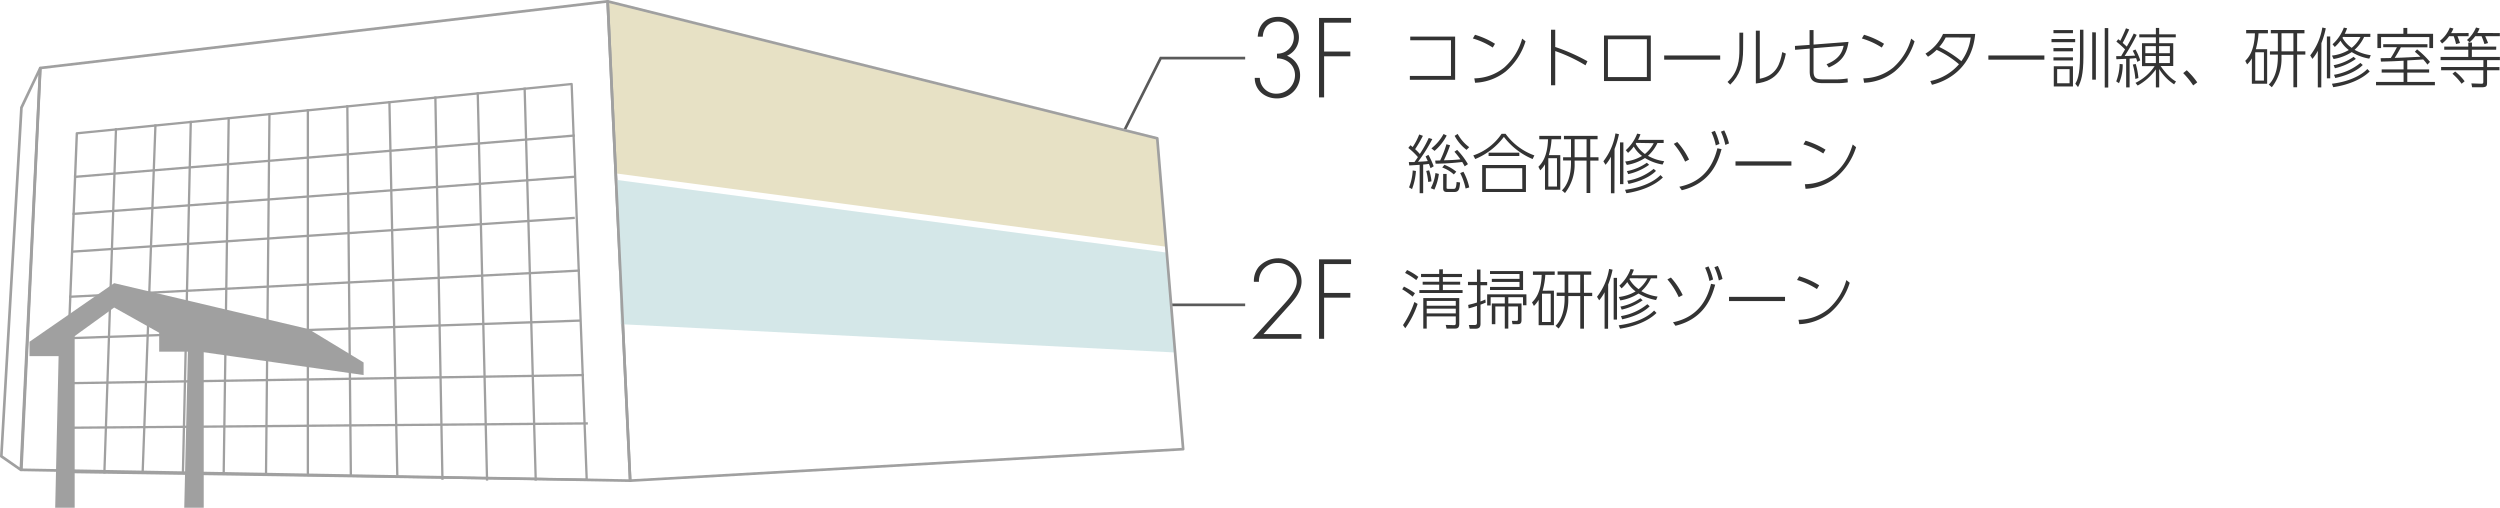 <svg id="レイヤー_2" data-name="レイヤー 2" xmlns="http://www.w3.org/2000/svg" viewBox="0 0 925.38 187.94"><defs><style>.cls-1{fill:#333;}.cls-2{fill:#5a5a5a;}.cls-3{fill:#e7e1c5;}.cls-4{fill:#a0a0a0;}.cls-5{fill:#d4e7e8;}</style></defs><title>アートボード 1</title><path class="cls-1" d="M472.68,19.86a6.07,6.07,0,0,0,6.24-6.12A5.78,5.78,0,0,0,473.11,8c-3.39,0-5.5,2.22-5.69,5.57h-1.87c.31-4.44,3-7.33,7.6-7.33a7.58,7.58,0,0,1,7.65,7.57,7.35,7.35,0,0,1-4.41,6.82,7.66,7.66,0,0,1,4.84,7.14,8.49,8.49,0,0,1-8.62,8.66c-4.41,0-8.19-3.08-8.16-7.61h1.88a6,6,0,0,0,6.24,5.85,6.86,6.86,0,0,0,6.78-6.78c0-3.82-3-6.28-6.67-6.28Z"/><path class="cls-1" d="M490.12,8.4V19.08h9.71v1.76h-9.71V36.05h-1.88V6.64H500.1V8.4Z"/><path class="cls-1" d="M538.62,13.54v16H521.86V28.11h15.22V14.91H522V13.54Z"/><path class="cls-1" d="M552.54,17.6a28,28,0,0,0-7.37-3.36l.81-1.37a30.24,30.24,0,0,1,7.4,3.34ZM545.72,29a17.9,17.9,0,0,0,11.07-4,22.18,22.18,0,0,0,6.64-10.71l1.25,1a23.92,23.92,0,0,1-7.34,11.17A19.48,19.48,0,0,1,546,30.63Z"/><path class="cls-1" d="M586.88,24.18a59,59,0,0,0-11.21-5.28V31.55h-1.56V11h1.56v6.39a70.28,70.28,0,0,1,11.93,5.28Z"/><path class="cls-1" d="M611.05,13.14V30H593.72V13.14Zm-1.46,1.39H595.18v14h14.41Z"/><path class="cls-1" d="M636.73,20.53v1.56H616V20.53Z"/><path class="cls-1" d="M645.22,18.15c0,5.93-1.2,9.63-4.77,13.18l-1-1c4.12-3.75,4.39-8.4,4.39-12V12.08h1.41Zm6.17,11c6.08-1.15,7.54-5.44,8.31-9.86l1.34.55c-1,4.83-2.83,10.18-11.11,11.07V11.36h1.46Z"/><path class="cls-1" d="M664.45,18.44,664.4,17l5.42-.38v-5.5h1.47V16.5l12.94-1c-.68,4.89-2.88,7.58-7.3,9.48l-.82-1.2c4.95-2,5.86-4.8,6.32-6.84l-11.14.91v8.54c0,2.69,1.22,3,3.46,3h4.58a25.87,25.87,0,0,0,4.56-.36l.07,1.46a26.08,26.08,0,0,1-4.46.29h-4.63c-3.56,0-5-1-5-4.35V18Z"/><path class="cls-1" d="M696.54,17.6a28,28,0,0,0-7.37-3.36l.81-1.37a30.24,30.24,0,0,1,7.4,3.34ZM689.72,29a17.9,17.9,0,0,0,11.07-4,22.18,22.18,0,0,0,6.64-10.71l1.25,1a23.92,23.92,0,0,1-7.34,11.17A19.48,19.48,0,0,1,690,30.63Z"/><path class="cls-1" d="M712.71,19.86a16.6,16.6,0,0,0,6.51-7.3h11.9c-1,11.62-9,17.11-16,18.82L714.51,30a19.2,19.2,0,0,0,10.61-6.22,35.51,35.51,0,0,0-8.26-5.33A17.59,17.59,0,0,1,713.65,21Zm7.49-6a15.54,15.54,0,0,1-2.38,3.53A41.34,41.34,0,0,1,726,22.64a18.75,18.75,0,0,0,3.46-8.74Z"/><path class="cls-1" d="M756.73,20.53v1.56H736V20.53Z"/><path class="cls-1" d="M768.13,14.43v1.18h-8.76V14.43Zm-.82-3.29V12.3h-7.22V11.14Zm0,6.65V19h-7.22V17.79Zm0,3.44v1.15h-7.22V21.23Zm0,3.31V32h-7.1V24.54Zm-1.25,1.05h-4.6v5.24h4.6ZM771.18,11V21c0,6.63-.94,9.29-2,11.24l-1-1.23c.63-1.1,1.73-3.05,1.73-10V11Zm4.61,1V29.48h-1.35V11.94Zm4.58-1.61v22h-1.3v-22Z"/><path class="cls-1" d="M790.9,12.9a71.14,71.14,0,0,1-4.46,7.82c1.61,0,2.52-.07,3.89-.14-.34-.7-.53-1.11-.89-1.8l1-.46a20.1,20.1,0,0,1,1.77,4l-1.08.58c-.12-.46-.21-.72-.45-1.4-.77.1-1.85.17-2.4.2V32.34H787V21.78c-.57,0-3.09.14-3.62.14l-.07-1.15c.48,0,1,0,1.84,0,.22-.39,1.25-2.12,1.44-2.48a30.3,30.3,0,0,0-3.21-2.88l.69-.89c.29.22.39.29.75.58.48-.89,1.61-3.34,2.11-4.63l1.2.43c-.17.41-.53,1.18-1.25,2.69-.48,1-.86,1.73-1.17,2.28.76.67,1.24,1.13,1.51,1.39.91-1.58,1.32-2.26,2.59-4.85Zm-7.58,17.23a18.85,18.85,0,0,0,1.27-6.46l1.13.12a16.62,16.62,0,0,1-1.37,7Zm7.08-.91a25.55,25.55,0,0,0-.94-5.31l1.08-.24a25.43,25.43,0,0,1,1,5.21Zm14.35,2a17.79,17.79,0,0,1-5.52-5.69v6.82H798V25.67a20.34,20.34,0,0,1-6.74,6l-.8-1a18,18,0,0,0,7.08-6.19h-4.68V16H798V13.83h-6.14V12.7H798V10.33h1.22V12.7h6.15v1.13h-6.15V16h5.21v8.43h-4.68c1.47,2.21,3.89,4.85,5.71,5.71ZM798,17.07H794.1v2.62H798Zm0,3.65H794.1v2.62H798Zm5.18-3.65h-4v2.62h4Zm0,3.65h-4v2.62h4Z"/><path class="cls-1" d="M811.81,31.62a30.16,30.16,0,0,0-3.7-4.56L809.43,26a28.58,28.58,0,0,1,3.89,4.49Z"/><path class="cls-1" d="M839.19,18.22V31h-5.66V21.61a10,10,0,0,1-1.75,2.23l-.7-1.32c1.2-1.2,3.34-3.55,3.58-10.18h-3.24V11.1h8.06v1.24H836a27,27,0,0,1-1,5.88ZM838,19.35h-3.22V29.84H838ZM850.28,19h3.05v1.22h-3.05V32.29h-1.37v-12H844.5v1a17,17,0,0,1-3.58,11l-1.13-1c2.07-1.92,3.36-5.6,3.36-10.16v-.91h-2.93V19h2.93V12.34h-2.61V11.1H853v1.24h-2.71Zm-1.37-6.68H844.5V19h4.41Z"/><path class="cls-1" d="M859.23,32.34h-1.29V18.8a14.79,14.79,0,0,1-2,3l-.8-1.29a22.81,22.81,0,0,0,4.47-10.33l1.29.29a33.6,33.6,0,0,1-1.63,5.5ZM861.3,13.5h1.24V29H861.3ZM863.17,31c6-.74,10.66-2.9,13.1-5.45l.89.89c-3.17,3.12-8.35,5.07-13.51,5.83ZM877,21.71a18,18,0,0,1-6.5-2.43,17.83,17.83,0,0,1-6.72,2.57l-.6-1.27a15.91,15.91,0,0,0,6.24-2.07,11.23,11.23,0,0,1-3.08-3.45,16.16,16.16,0,0,1-2.11,2.33l-.84-1a15.45,15.45,0,0,0,4.18-6.17l1.22.24a17.42,17.42,0,0,1-.88,2.06h9.48v1.15h-2.31a14.43,14.43,0,0,1-3.53,4.76,16.24,16.24,0,0,0,6,2Zm-13.2,2.42a18.85,18.85,0,0,0,7.39-3.1l.84.77a21.52,21.52,0,0,1-7.75,3.46Zm.14,3.55a20.62,20.62,0,0,0,9.77-4.39l.87.77c-2.67,2.69-7,4.13-10.18,4.82Zm3.34-14a3.72,3.72,0,0,1-.22.31,11.4,11.4,0,0,0,3.41,3.72,12.47,12.47,0,0,0,3.27-4Z"/><path class="cls-1" d="M891.06,25.69h8.09v1.18h-8.09v3.45h10.22v1.23H879.49V30.32h10.2V26.87h-8.11V25.69h8.11V22.47c-3.82.22-4.47.24-8.38.34l-.12-1.27,3.75-.07a37.91,37.91,0,0,0,2.28-4h-5.07V16.35h16.37v1.16h-9.84a40.1,40.1,0,0,1-2.28,3.91c2.21-.05,2.93-.1,9.53-.41a26.43,26.43,0,0,0-2.06-1.85l.81-.89a31.49,31.49,0,0,1,4.78,4.64l-.94,1A19.48,19.48,0,0,0,896.94,22c-.94.09-5,.31-5.88.36Zm0-15.36v2.18h9.55v5.28h-1.39V13.71H881.36v4.08H880V12.51h9.62V10.33Z"/><path class="cls-1" d="M913.76,12.22V13.4h-4.1c.64,1.7.72,1.87.91,2.52l-1.47.39a17.66,17.66,0,0,0-.86-2.91h-1.7a12.43,12.43,0,0,1-2.6,2.71l-.79-1a11.94,11.94,0,0,0,3.67-4.9l1.32.34a14.35,14.35,0,0,1-.86,1.72Zm10.2,6.2h-9v2.66h10.39v1.18h-4.76v2.57h4.59V26h-4.59v4.41c0,1.37-.07,1.9-2.11,1.9h-3.43l-.26-1.44,3.6.12c.69,0,.81-.12.81-.75V26H903.58v-1.2h15.65V22.26H903.39V21.08h10.25V18.42h-8.9V17.24h8.9V15.75H915v1.49h9ZM911.17,31a21.13,21.13,0,0,0-3.39-3.69l1-.84a19.47,19.47,0,0,1,3.51,3.6Zm14.16-18.77V13.4h-5.42c.62,1.44.84,1.92,1.05,2.54l-1.34.37a21.85,21.85,0,0,0-1.08-2.91h-2.33a12.11,12.11,0,0,1-2.07,2.23l-1-.81a12.41,12.41,0,0,0,3.36-4.64l1.32.34a12.12,12.12,0,0,1-.82,1.7Z"/><path class="cls-1" d="M530.17,51.48a57,57,0,0,1-5.3,8.4c1-.05,2.59-.12,3.62-.26-.43-.94-.57-1.23-.81-1.71l1.05-.6a28.22,28.22,0,0,1,1.95,4.25l-1.16.7c-.28-.77-.38-1.06-.6-1.59-.52.07-1.12.17-2.13.24V71.52h-1.3V61c-.86.07-3.07.21-3.86.24L521.48,60c.65,0,1.13,0,2.07,0,.43-.6,1-1.4,1.29-1.85a25,25,0,0,0-3.55-3.39l.79-1c.44.33.58.48.82.67a22.74,22.74,0,0,0,2.42-4.66l1.37.51a47.87,47.87,0,0,1-2.88,4.94A15.31,15.31,0,0,1,525.54,57a40.91,40.91,0,0,0,3.31-5.93Zm-8.61,17.88a19.55,19.55,0,0,0,1.36-6.26l1.2.19A23.39,23.39,0,0,1,522.66,70Zm7.1-2a23.09,23.09,0,0,0-.74-4.08l1.08-.24a16.47,16.47,0,0,1,.86,4.08Zm.94,2.3a15.64,15.64,0,0,0,1.73-5.61l1.27.33a20,20,0,0,1-1.66,5.81Zm.24-14.74a17.27,17.27,0,0,0,4.49-5.32l1.17.57A18.85,18.85,0,0,1,531,55.85Zm6.91-1.15a43.47,43.47,0,0,1-2.3,5.57c3-.09,4-.14,6.14-.36a32.57,32.57,0,0,0-2.23-2.81l1-.69a26.69,26.69,0,0,1,4,5.28l-1.2.81c-.36-.67-.56-1-.92-1.61a89.79,89.79,0,0,1-9.84.63l-.17-1.15,1.85-.05a40.38,40.38,0,0,0,2.33-6Zm1.39,10.8A13,13,0,0,0,533.85,62l.81-1a16.58,16.58,0,0,1,4.39,2.55Zm-2.69,4.78c0,.48,0,.55.7.55H538c.63,0,1,0,1.16-2.54l1.29.19c-.19,2.66-.55,3.53-2.23,3.53h-2.54c-1.35,0-1.49-.6-1.49-1.56V64.39h1.29Zm4.11-19.78a15.12,15.12,0,0,0,4.27,4.9l-1,1a16.3,16.3,0,0,1-4.39-5.19Zm2.93,20.21a21.93,21.93,0,0,0-2-5.71l1.2-.5a21.79,21.79,0,0,1,2.16,5.8Z"/><path class="cls-1" d="M545.34,57.53a20.41,20.41,0,0,0,10.47-8h1.48a22.72,22.72,0,0,0,10.66,8l-.65,1.34a26,26,0,0,1-10.63-8.21,25.51,25.51,0,0,1-10.61,8.21Zm19.49,3.55v10h-16.2v-10Zm-1.37,1.18H550v7.68h13.49Zm-1.08-4.52H551V56.52h11.38Z"/><path class="cls-1" d="M577.55,57.43V70.22h-5.67V60.81a9.87,9.87,0,0,1-1.75,2.24l-.69-1.32c1.2-1.2,3.33-3.55,3.57-10.18h-3.24V50.3h8.07v1.25h-3.53a27.3,27.3,0,0,1-1,5.88Zm-1.23,1.13h-3.21V69.05h3.21Zm12.32-.34h3.05v1.23h-3.05v12h-1.37v-12h-4.42v1a17,17,0,0,1-3.57,11l-1.13-1c2.06-1.92,3.36-5.59,3.36-10.15v-.91h-2.93V58.22h2.93V51.55h-2.62V50.3h12.46v1.25h-2.71Zm-1.37-6.67h-4.42v6.67h4.42Z"/><path class="cls-1" d="M597.59,71.54h-1.3V58a14.26,14.26,0,0,1-2,3l-.79-1.3a22.77,22.77,0,0,0,4.46-10.32l1.3.29a35,35,0,0,1-1.63,5.5Zm2.06-18.84h1.25V68.16h-1.25Zm1.87,17.55c6-.75,10.66-2.91,13.11-5.45l.89.89c-3.17,3.12-8.35,5.06-13.52,5.83Zm13.88-9.34a18,18,0,0,1-6.51-2.42,17.88,17.88,0,0,1-6.72,2.57l-.6-1.28a15.65,15.65,0,0,0,6.24-2.06,11.49,11.49,0,0,1-3.07-3.46,15.66,15.66,0,0,1-2.11,2.33l-.84-1A15.53,15.53,0,0,0,606,49.46l1.22.24a15.66,15.66,0,0,1-.89,2.07h9.48v1.15h-2.3A14.55,14.55,0,0,1,610,57.67a16.29,16.29,0,0,0,6,2Zm-13.2,2.43a19.15,19.15,0,0,0,7.39-3.1l.84.77a21.65,21.65,0,0,1-7.75,3.45Zm.14,3.55a20.72,20.72,0,0,0,9.77-4.39l.86.76c-2.66,2.69-7,4.13-10.17,4.83Zm3.34-14-.22.31A11.4,11.4,0,0,0,608.87,57a12.71,12.71,0,0,0,3.26-4Z"/><path class="cls-1" d="M623.75,59.83a28.69,28.69,0,0,0-4.2-6.58l1.29-.69a26.77,26.77,0,0,1,4.37,6.5Zm-2.14,9.29c10.35-2.11,13-9.94,14.09-14.23l1.54.31c-1.13,4.1-3.7,12.55-14.72,15.22Zm13.16-20.69a26.38,26.38,0,0,1,1.7,4.85l-1.37.55a22.29,22.29,0,0,0-1.61-4.9Zm3.45-.17A23.59,23.59,0,0,1,640,53.09l-1.37.55a22.54,22.54,0,0,0-1.63-4.9Z"/><path class="cls-1" d="M663.09,59.73V61.3H642.4V59.73Z"/><path class="cls-1" d="M674.89,56.81a27.9,27.9,0,0,0-7.37-3.36l.82-1.37a30.14,30.14,0,0,1,7.39,3.33Zm-6.81,11.37a17.75,17.75,0,0,0,11.06-4c4.42-3.67,6-8.66,6.65-10.7l1.25,1a23.94,23.94,0,0,1-7.35,11.16,19.56,19.56,0,0,1-11.37,4.25Z"/><polygon class="cls-2" points="413.7 54.34 412.81 53.89 429.33 21 460.9 21 460.9 22 429.95 22 413.7 54.34"/><path class="cls-1" d="M481.73,123.65v1.75H463.6l11-12.05c2.22-2.45,5.42-5.81,5.42-9.24A6.82,6.82,0,0,0,473,97.36a6.67,6.67,0,0,0-7,6.94h-1.87a8.3,8.3,0,0,1,1.83-5.57,9.79,9.79,0,0,1,7-3.12,8.61,8.61,0,0,1,8.81,8.62c0,3.94-3,7.13-5.54,9.9l-8.54,9.52Z"/><path class="cls-1" d="M490.12,97.75v10.69h9.71v1.75h-9.71V125.4h-1.88V96H500.1v1.75Z"/><path class="cls-1" d="M522.9,109.81a29.44,29.44,0,0,0-3.87-2.73l.65-1a30.62,30.62,0,0,1,4.08,2.45Zm-3.58,10.52a36,36,0,0,0,4.22-8.55l1.2.72a33.46,33.46,0,0,1-4.58,9Zm4.92-16.66a26.58,26.58,0,0,0-4.15-2.64l.74-1.08a21.25,21.25,0,0,1,4.18,2.54Zm9.84-4v1.73h7.08v1.15h-7.08v1.73h6.41v1.08h-6.41v2h7.3v1.1h-16v-1.1h7.34v-2h-6.12v-1.08h6.12v-1.73H526v-1.15h6.72V99.71Zm6.07,20.16c0,1.68-.79,1.8-1.77,1.8h-2.93l-.31-1.37,3,.1c.45,0,.72-.1.72-.72v-2.52H528.1v4.51h-1.27V110.32h13.32Zm-1.29-8.43H528.1v1.76h10.76Zm0,2.86H528.1v1.75h10.76Z"/><path class="cls-1" d="M549.94,112c-.45.2-.86.39-1.92.77v7c0,1.37-.52,1.92-2,1.92h-2l-.32-1.39,1.95,0c.69,0,1.05-.07,1.05-.89v-6.19c-1.84.62-2.42.77-3.07.93l-.19-1.29c2-.48,2.38-.6,3.26-.89v-6.43h-3.33v-1.2h3.33V99.76H548v4.63h2.48v1.2H548v6a19,19,0,0,0,1.8-.74Zm15.08,1h-1.27V110H558.3v2.33h4.89v6.12c0,1.34-.52,1.56-1.7,1.56h-1.63l-.24-1.23,1.65,0c.6,0,.6-.26.6-.81v-4.54H558.3v8.21H557v-8.21h-3.5V120h-1.3v-7.68H557V110h-5.23v3.07h-1.3v-4.13H565Zm-1.25-5.66H551.53v-1.13h10.92v-1.85H552.2v-1.13h10.25v-1.8H551.53v-1.1h12.24Z"/><path class="cls-1" d="M575.19,107.58v12.79h-5.66V111a10.42,10.42,0,0,1-1.75,2.24l-.7-1.32c1.2-1.2,3.34-3.56,3.58-10.18h-3.24v-1.25h8.06v1.25H572a27.13,27.13,0,0,1-1,5.88ZM574,108.71h-3.22V119.2H574Zm12.31-.34h3.05v1.23h-3.05v12.05h-1.37V109.6H580.5v1a17,17,0,0,1-3.58,11l-1.13-1c2.07-1.92,3.36-5.59,3.36-10.15v-.91h-2.93v-1.23h2.93V101.7h-2.61v-1.25H589v1.25h-2.71Zm-1.37-6.67H580.5v6.67h4.41Z"/><path class="cls-1" d="M595.23,121.69h-1.29V108.16a15.11,15.11,0,0,1-2,3l-.8-1.3a22.77,22.77,0,0,0,4.47-10.32l1.29.29a33.58,33.58,0,0,1-1.63,5.49Zm2.07-18.84h1.24v15.46H597.3Zm1.87,17.55c6-.75,10.66-2.91,13.1-5.45l.89.89c-3.17,3.12-8.35,5.06-13.51,5.83ZM613,111.06a18.13,18.13,0,0,1-6.5-2.42,17.78,17.78,0,0,1-6.72,2.56l-.6-1.27a15.65,15.65,0,0,0,6.24-2.06,11.23,11.23,0,0,1-3.07-3.46,15.57,15.57,0,0,1-2.12,2.33l-.84-1a15.31,15.31,0,0,0,4.18-6.17l1.22.24a16.71,16.71,0,0,1-.88,2.07h9.48v1.15h-2.31a14.27,14.27,0,0,1-3.53,4.75,16.32,16.32,0,0,0,6,2Zm-13.2,2.42a19,19,0,0,0,7.39-3.09l.84.77a21.65,21.65,0,0,1-7.75,3.45ZM600,117a20.75,20.75,0,0,0,9.77-4.4l.87.77c-2.67,2.69-7,4.13-10.18,4.83Zm3.34-14-.21.31a11.26,11.26,0,0,0,3.4,3.72,12.57,12.57,0,0,0,3.27-4Z"/><path class="cls-1" d="M621.39,110a28.36,28.36,0,0,0-4.2-6.58l1.3-.69a27.36,27.36,0,0,1,4.37,6.5Zm-2.13,9.29c10.34-2.11,13-9.94,14.09-14.23l1.53.31c-1.13,4.1-3.69,12.55-14.71,15.22Zm13.15-20.69a25.66,25.66,0,0,1,1.7,4.85l-1.36.55a23.41,23.41,0,0,0-1.61-4.9Zm3.46-.17a23.49,23.49,0,0,1,1.72,4.83l-1.36.55a22.54,22.54,0,0,0-1.64-4.9Z"/><path class="cls-1" d="M660.73,109.88v1.56H640v-1.56Z"/><path class="cls-1" d="M672.54,107a28,28,0,0,0-7.37-3.36l.81-1.37a30.21,30.21,0,0,1,7.4,3.33Zm-6.82,11.37a17.83,17.83,0,0,0,11.07-4,22.12,22.12,0,0,0,6.64-10.7l1.25,1a23.9,23.9,0,0,1-7.34,11.16A19.56,19.56,0,0,1,666,120Z"/><rect class="cls-2" x="429.64" y="112.34" width="31.26" height="1"/><polygon class="cls-3" points="431.67 91.33 227.84 64.17 224.92 0.5 428.36 51.2 431.67 91.33"/><path class="cls-4" d="M7.71,174.41a.47.47,0,0,1-.28-.09l-7.22-5a.5.5,0,0,1-.21-.44l7.43-129a.58.58,0,0,1,0-.18l7-14.67a.52.52,0,0,1,.58-.27.5.5,0,0,1,.37.51L8.21,173.94a.49.49,0,0,1-.28.42A.42.42,0,0,1,7.71,174.41ZM1,168.62,7.26,173l7-145.36L8.42,40Z"/><path class="cls-4" d="M233.26,178.41h0l-225.36-4a.48.48,0,0,1-.49-.52l7-148.75a.51.51,0,0,1,.45-.47L224.86,0a.55.55,0,0,1,.39.12.53.53,0,0,1,.17.36l8.33,177.41a.5.5,0,0,1-.49.52Zm-224.84-5,224.31,4L224.45,1.06,15.4,25.61Z"/><polygon class="cls-4" points="42.26 104.81 10.92 126.5 10.92 131.83 26.59 131.83 26.59 125.17 42.26 113.83 58.92 123.17 58.92 130.17 73.92 130.17 134.59 138.83 134.59 134.17 114.25 121.82 42.26 104.81"/><polygon class="cls-4" points="75.41 187.94 68.2 187.94 69.62 127.33 75.41 127.33 75.41 187.94"/><polygon class="cls-4" points="27.64 187.94 20.43 187.94 21.84 125.17 27.64 118.65 27.64 187.94"/><path class="cls-4" d="M217.17,178h0L23.42,175.12a.43.43,0,0,1-.3-.13.47.47,0,0,1-.12-.31L28,49.33a.43.43,0,0,1,.38-.41L211.55,30.68a.41.41,0,0,1,.32.11.38.38,0,0,1,.15.3l5.58,146.47a.45.45,0,0,1-.12.31A.44.44,0,0,1,217.17,178Zm-193.3-3.72,192.86,2.86L211.19,31.57,28.87,49.73Z"/><polygon class="cls-4" points="39.05 175.25 38.2 175.22 38.22 174.79 42.52 47.47 43.37 47.49 43.35 47.92 39.05 175.25"/><rect class="cls-4" x="-9.39" y="110.12" width="129.13" height="0.85" transform="translate(-57.33 161.62) rotate(-87.89)"/><polygon class="cls-4" points="68.13 175.46 67.28 175.44 67.28 175.02 70.2 44.71 71.05 44.73 71.04 45.16 68.13 175.46"/><polygon class="cls-4" points="83.22 175.24 82.37 175.23 82.38 174.8 84.23 43.32 85.08 43.33 85.07 43.76 83.22 175.24"/><polygon class="cls-4" points="98.89 175.24 98.04 175.23 98.05 174.81 99.32 41.82 100.17 41.83 100.16 42.25 98.89 175.24"/><rect class="cls-4" x="113.53" y="40.41" width="0.85" height="135.05"/><polygon class="cls-4" points="129.45 175.93 129.44 175.5 128.14 38.95 128.99 38.95 128.99 39.37 130.3 175.92 129.45 175.93"/><polygon class="cls-4" points="146.64 176.06 146.63 175.64 143.71 37.41 144.56 37.39 144.57 37.82 147.49 176.04 146.64 176.06"/><rect class="cls-4" x="162.04" y="35.69" width="0.85" height="141.91" transform="translate(-1.95 3.03) rotate(-1.06)"/><rect class="cls-4" x="178.13" y="34.12" width="0.85" height="143.8" transform="translate(-2.5 4.33) rotate(-1.38)"/><polygon class="cls-4" points="197.88 177.91 197.87 177.49 193.76 32.43 194.61 32.4 194.62 32.83 198.73 177.89 197.88 177.91"/><polygon class="cls-4" points="27.42 65.91 27.35 65.06 27.77 65.03 212.72 49.73 212.79 50.58 212.37 50.62 27.42 65.91"/><polygon class="cls-4" points="26.86 79.62 26.8 78.77 27.22 78.74 212.72 65 212.78 65.84 212.36 65.87 26.86 79.62"/><polygon class="cls-4" points="26.86 93.57 26.8 92.72 27.22 92.69 212.72 80.22 212.78 81.07 212.36 81.1 26.86 93.57"/><polygon class="cls-4" points="25.6 110.29 25.56 109.44 25.98 109.42 214.65 99.72 214.7 100.57 214.27 100.59 25.6 110.29"/><rect class="cls-4" x="26.11" y="121.48" width="188.63" height="0.85" transform="translate(-4.13 4.22) rotate(-1.97)"/><polygon class="cls-4" points="25.59 142.26 25.57 141.41 26 141.4 216.16 138.4 216.17 139.25 215.75 139.26 25.59 142.26"/><polygon class="cls-4" points="23.61 158.77 23.61 157.92 24.03 157.92 217.6 156.3 217.6 157.15 217.18 157.16 23.61 158.77"/><polygon class="cls-5" points="434.75 130.46 229.75 120 228.25 66.6 431.85 93.5 434.75 130.46"/><path class="cls-4" d="M233.26,178.41a.5.5,0,0,1-.34-.12.48.48,0,0,1-.16-.35L224.42.52a.51.51,0,0,1,.18-.41A.54.54,0,0,1,225,0L428.48,50.72a.5.5,0,0,1,.38.44l9.58,115.05a.49.49,0,0,1-.12.37.46.46,0,0,1-.35.17L233.28,178.41ZM225.45,1.15l8.28,176.24,203.67-11.6L427.89,51.6Z"/></svg>